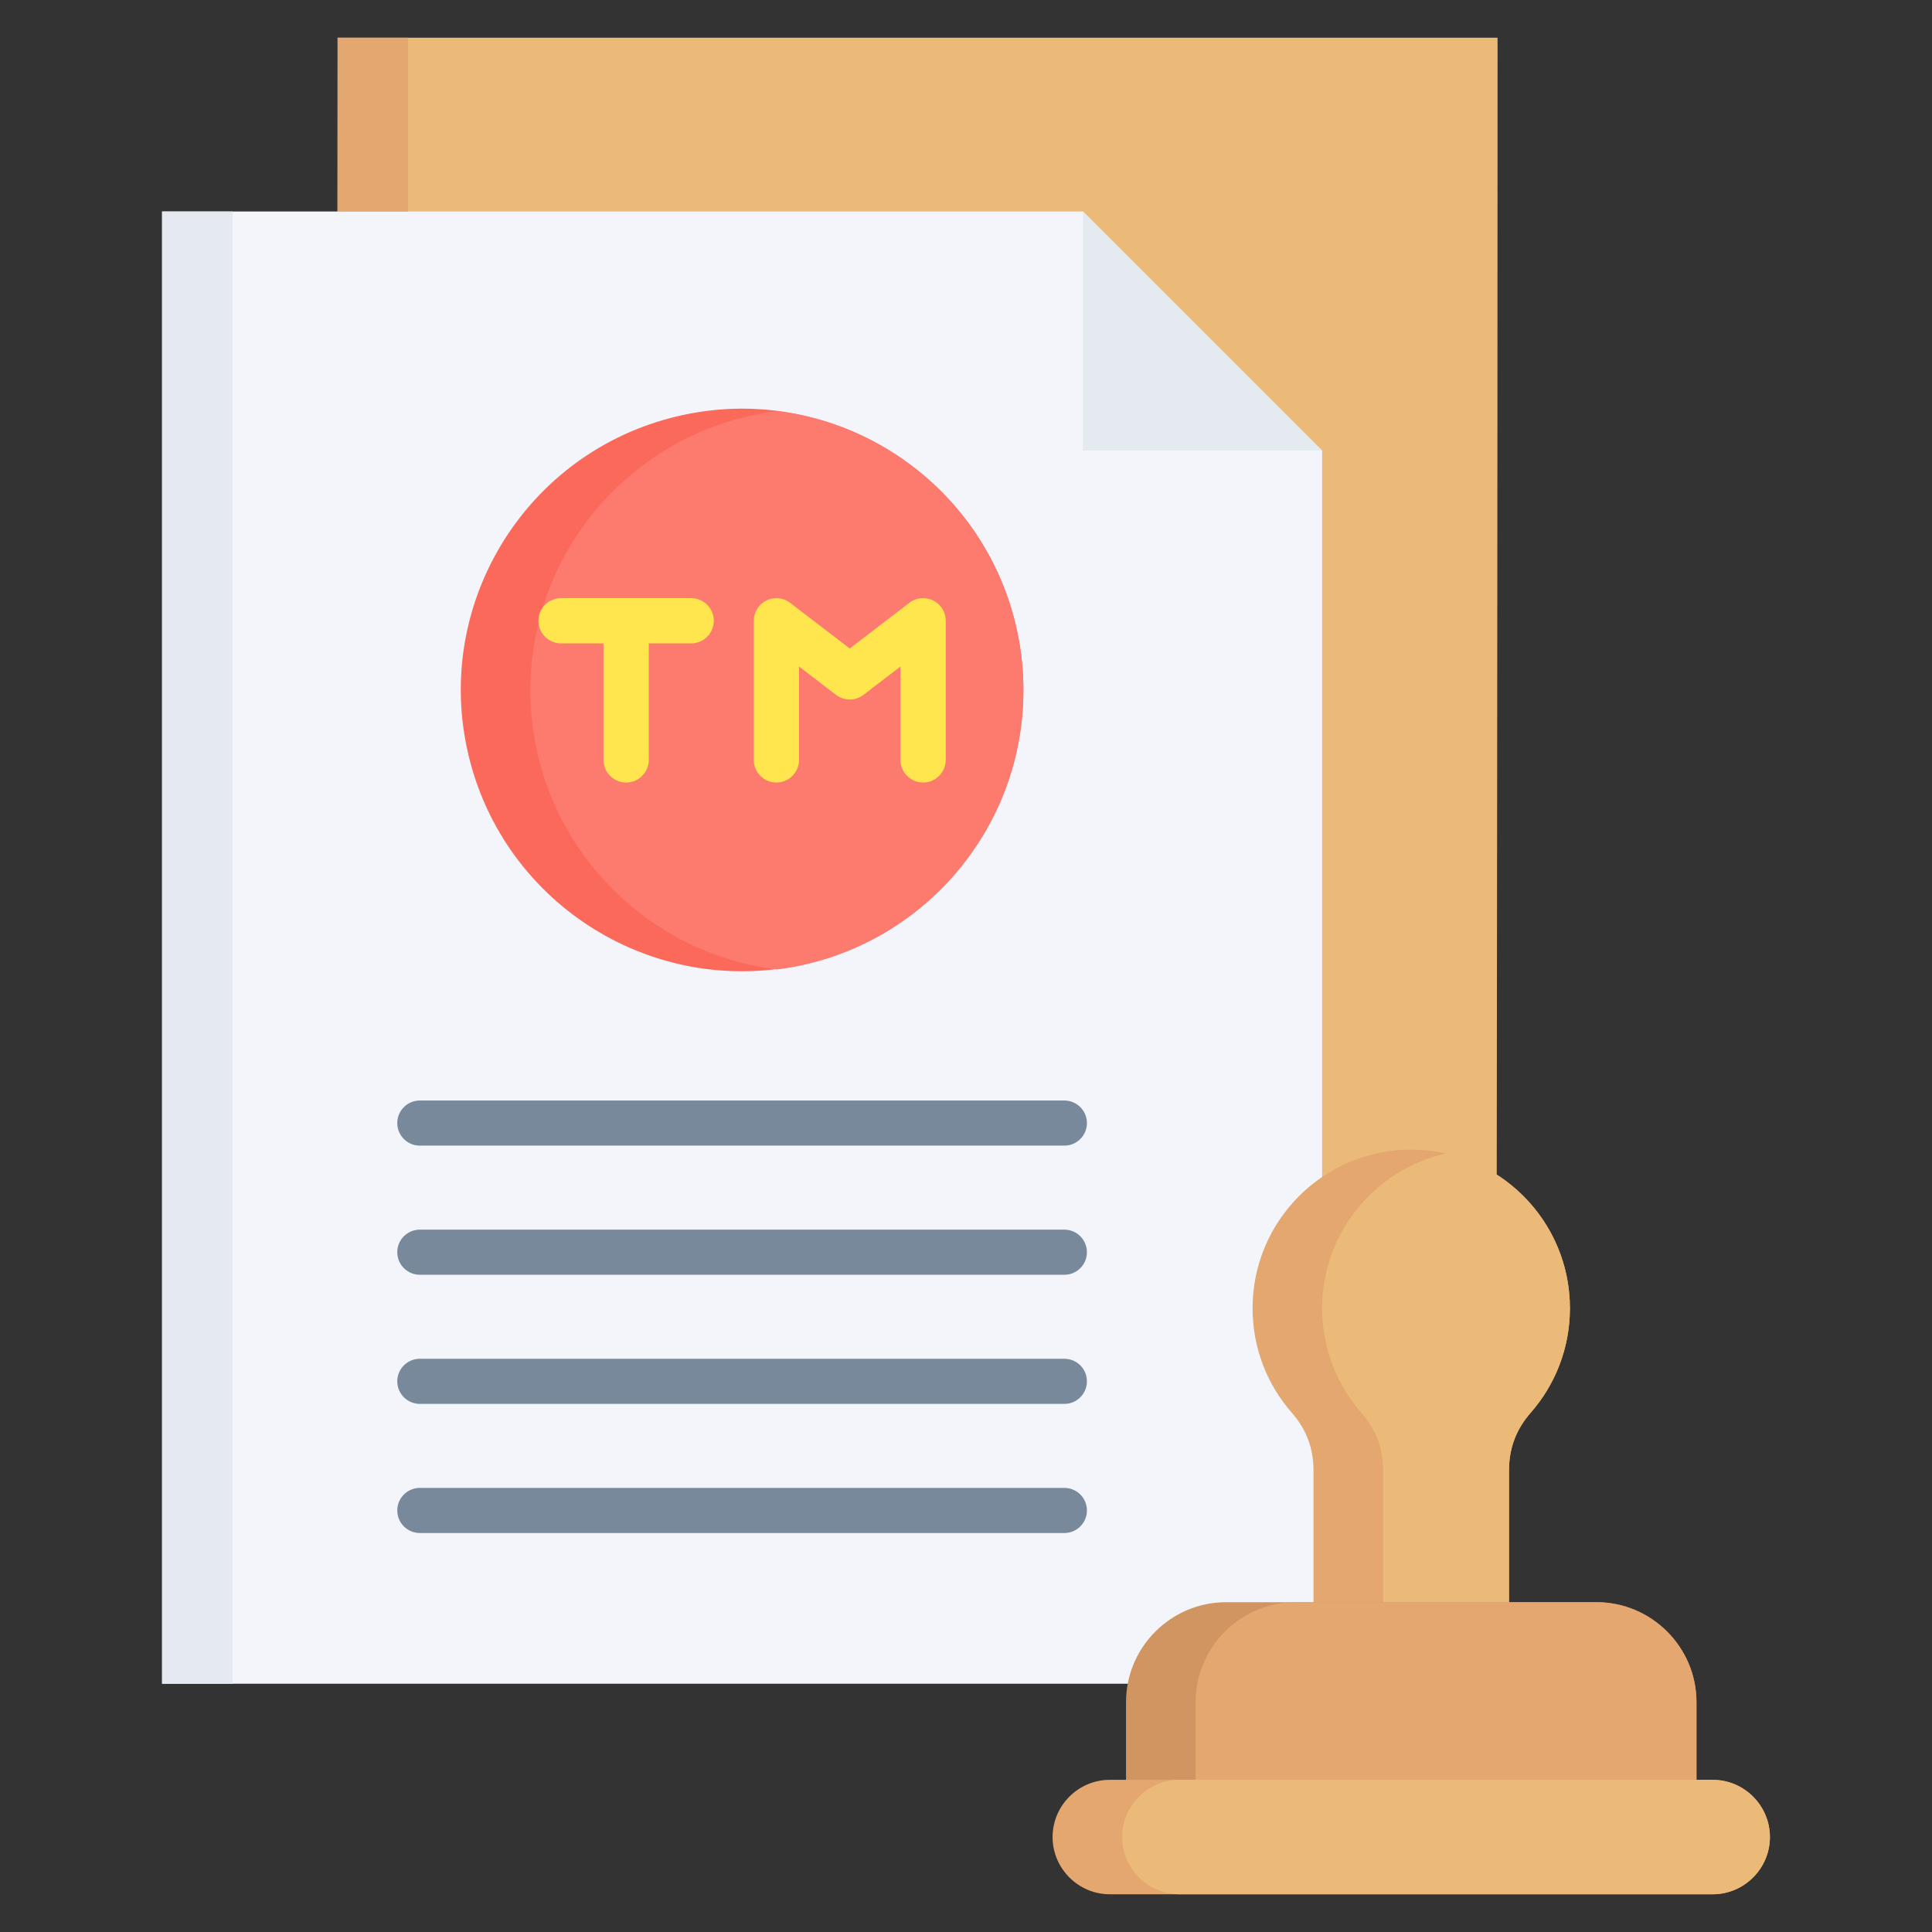 <svg xmlns="http://www.w3.org/2000/svg" width="140" height="140" viewBox="0 0 140 140" fill="none"><rect x="0" y="0" width="140" height="140" fill="#333333" stroke="none"/><path fill-rule="evenodd" clip-rule="evenodd" d="M24.373 109.381H108.434C108.47 73.832 108.519 38.28 108.519 2.734H24.465L24.373 109.381Z" fill="#ECBA78"></path><path fill-rule="evenodd" clip-rule="evenodd" d="M11.745 122.01H95.805V32.653L78.479 15.327H11.745V122.01Z" fill="#F3F5FB"></path><path fill-rule="evenodd" clip-rule="evenodd" d="M95.805 32.653L78.479 15.327V32.653H95.805Z" fill="#E5EAF1"></path><path fill-rule="evenodd" clip-rule="evenodd" d="M95.18 119.444H109.349V106.548C109.349 104.951 109.865 103.578 110.917 102.376C112.689 100.354 113.763 97.704 113.763 94.803C113.763 88.453 108.615 83.305 102.264 83.305C95.914 83.305 90.766 88.453 90.766 94.803C90.766 97.704 91.84 100.354 93.612 102.376C94.664 103.578 95.18 104.951 95.18 106.548L95.18 119.444Z" fill="#E3A76F"></path><path fill-rule="evenodd" clip-rule="evenodd" d="M100.222 119.444H109.349V106.548C109.349 104.951 109.865 103.578 110.917 102.376C112.689 100.354 113.763 97.704 113.763 94.804C113.763 89.319 109.923 84.732 104.785 83.582C99.647 84.732 95.807 89.319 95.807 94.804C95.807 97.704 96.881 100.354 98.653 102.376C99.705 103.578 100.222 104.951 100.222 106.548V119.444H100.222Z" fill="#ECBA78"></path><path fill-rule="evenodd" clip-rule="evenodd" d="M88.836 116.102H115.693C119.675 116.102 122.933 119.36 122.933 123.342V130.582H81.596V123.342C81.596 119.36 84.854 116.102 88.836 116.102H88.836Z" fill="#D09561"></path><path fill-rule="evenodd" clip-rule="evenodd" d="M93.878 116.102H115.693C119.675 116.102 122.933 119.36 122.933 123.342V130.582H86.638V123.342C86.638 119.36 89.896 116.102 93.878 116.102Z" fill="#E3A76F"></path><path fill-rule="evenodd" clip-rule="evenodd" d="M80.42 137.266H124.109C126.389 137.266 128.255 135.4 128.255 133.12C128.255 130.839 126.389 128.973 124.109 128.973H80.42C78.14 128.973 76.274 130.839 76.274 133.12C76.274 135.4 78.14 137.266 80.42 137.266Z" fill="#E3A76F"></path><path fill-rule="evenodd" clip-rule="evenodd" d="M85.462 137.266H124.109C126.389 137.266 128.255 135.4 128.255 133.12C128.255 130.839 126.389 128.973 124.109 128.973H85.462C83.182 128.973 81.316 130.839 81.316 133.12C81.316 135.4 83.182 137.266 85.462 137.266Z" fill="#ECBA78"></path><path d="M58.462 69.831C69.416 67.242 76.197 56.263 73.608 45.309C71.018 34.356 60.04 27.575 49.086 30.164C38.132 32.753 31.352 43.732 33.941 54.686C36.53 65.639 47.509 72.42 58.462 69.831Z" fill="#FB695B"></path><path fill-rule="evenodd" clip-rule="evenodd" d="M56.296 29.795C66.364 31.037 74.159 39.619 74.159 50.023C74.159 60.427 66.364 69.01 56.296 70.252C46.228 69.01 38.433 60.427 38.433 50.023C38.433 39.619 46.228 31.037 56.296 29.795Z" fill="#FD7A6E"></path><path fill-rule="evenodd" clip-rule="evenodd" d="M30.422 83.016C29.519 83.016 28.788 82.285 28.788 81.382C28.788 80.48 29.519 79.748 30.422 79.748H77.129C78.031 79.748 78.763 80.48 78.763 81.382C78.763 82.285 78.031 83.016 77.129 83.016H30.422ZM30.422 92.374C29.519 92.374 28.788 91.642 28.788 90.739C28.788 89.837 29.519 89.105 30.422 89.105H77.129C78.031 89.105 78.763 89.837 78.763 90.739C78.763 91.642 78.031 92.374 77.129 92.374H30.422ZM30.422 101.731C29.519 101.731 28.788 100.999 28.788 100.096C28.788 99.194 29.519 98.462 30.422 98.462H77.129C78.031 98.462 78.763 99.194 78.763 100.096C78.763 100.999 78.031 101.731 77.129 101.731H30.422ZM30.422 111.088C29.519 111.088 28.788 110.356 28.788 109.453C28.788 108.551 29.519 107.819 30.422 107.819H77.129C78.031 107.819 78.763 108.551 78.763 109.453C78.763 110.356 78.031 111.088 77.129 111.088H30.422Z" fill="#77899B"></path><path d="M11.745 15.327H16.853V122.01H11.745V15.327Z" fill="#E5EAF1"></path><path d="M24.465 2.734H29.573V15.327H24.465V2.734Z" fill="#E3A76F"></path><path fill-rule="evenodd" clip-rule="evenodd" d="M68.531 55.065C68.531 55.971 67.797 56.705 66.891 56.705C65.985 56.705 65.25 55.971 65.25 55.065V48.3L62.569 50.354C61.96 50.819 61.129 50.791 60.556 50.333L57.901 48.3V55.064C57.901 55.97 57.167 56.705 56.261 56.705C55.355 56.705 54.62 55.97 54.62 55.064V44.982H54.624C54.624 44.635 54.733 44.285 54.96 43.988C55.508 43.27 56.535 43.132 57.254 43.681L61.576 46.991L65.808 43.749C66.097 43.495 66.476 43.341 66.891 43.341C67.797 43.341 68.532 44.076 68.532 44.982V55.064L68.531 55.065ZM40.66 46.623C39.754 46.623 39.019 45.888 39.019 44.982C39.019 44.076 39.754 43.342 40.66 43.342H50.084C50.991 43.342 51.725 44.076 51.725 44.982C51.725 45.888 50.991 46.623 50.084 46.623H47.013V55.065C47.013 55.971 46.278 56.705 45.372 56.705C44.466 56.705 43.731 55.971 43.731 55.065V46.623H40.66Z" fill="#FFE54E"></path></svg>